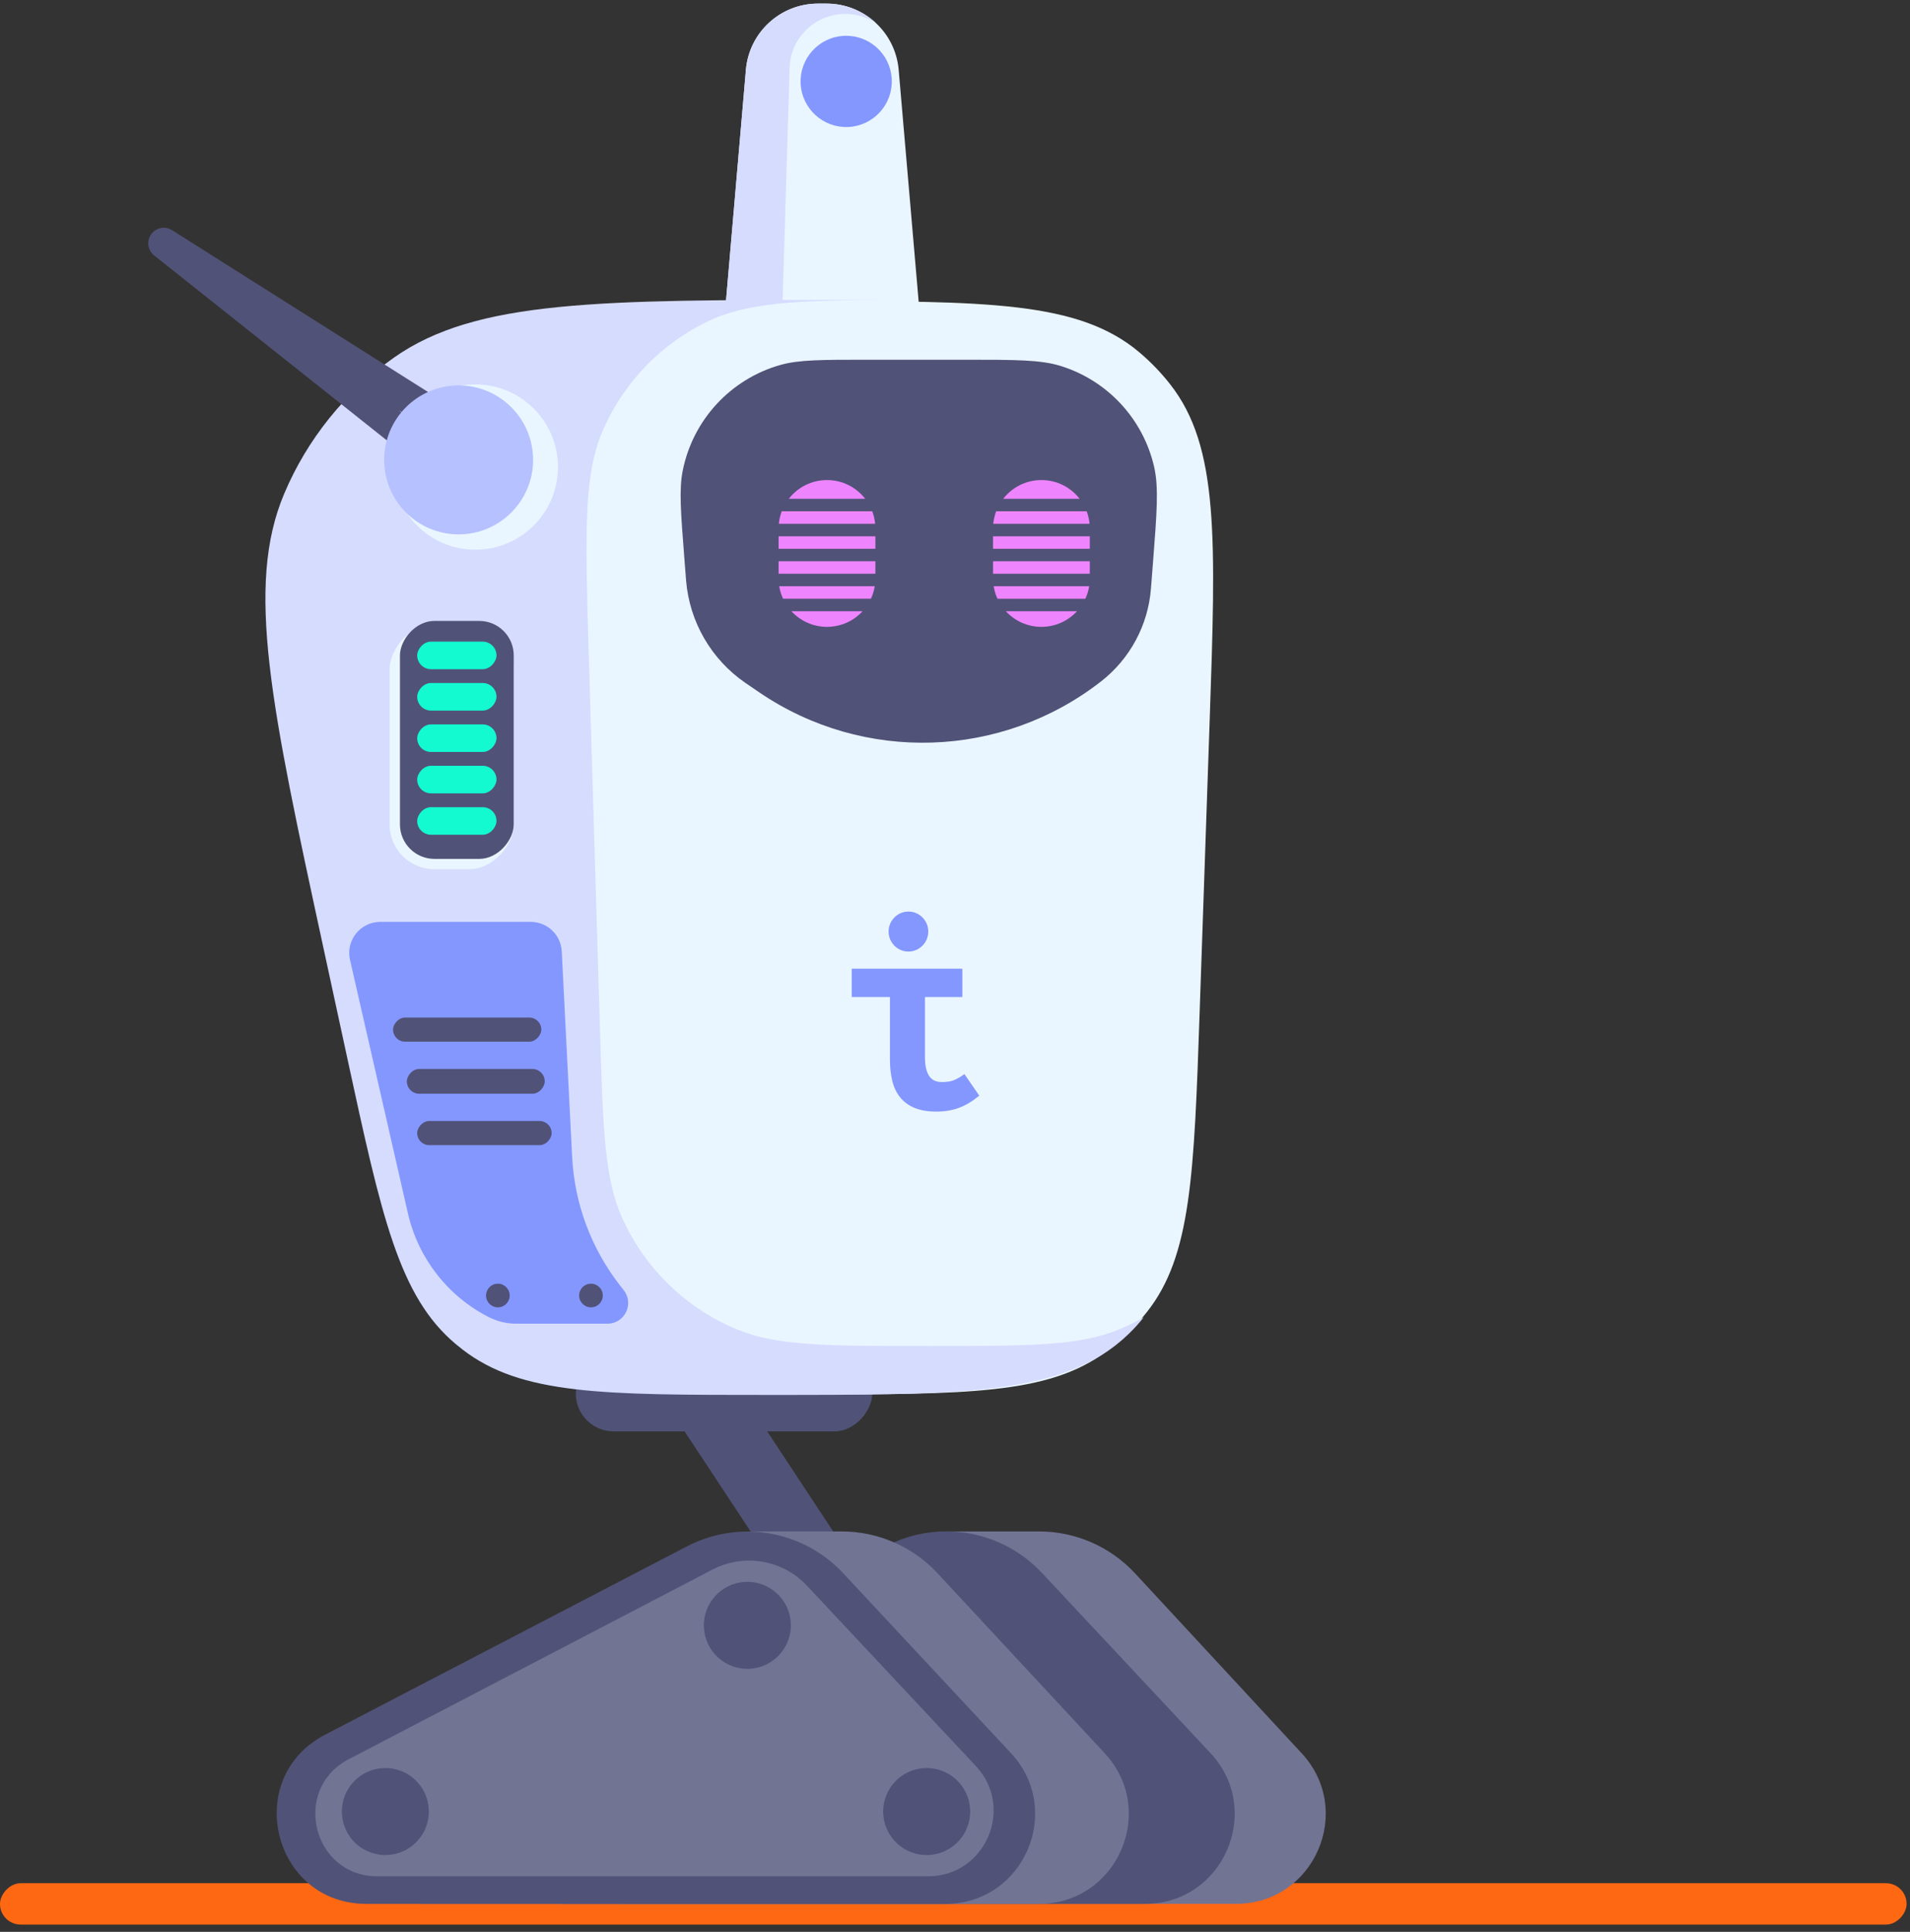 <svg width="180" height="182" viewBox="0 0 180 182" fill="none" xmlns="http://www.w3.org/2000/svg">
<rect x="0" y="0" width="180" height="182" fill="#333333" stroke="none"/>
<rect width="27.943" height="7.148" rx="3.574" transform="matrix(-1 0 0 1 82.204 127.706)" fill="#515277"/>
<path d="M68.222 30.62C67.879 34.605 71.021 38.029 75.02 38.029L79.967 38.029C83.966 38.029 87.108 34.605 86.765 30.62L84.692 6.576C84.388 3.047 81.435 0.338 77.894 0.338L77.093 0.338C73.552 0.338 70.599 3.047 70.295 6.576L68.222 30.62Z" fill="#EAF6FF"/>
<path fill-rule="evenodd" clip-rule="evenodd" d="M75.02 38.028C71.021 38.028 67.879 34.604 68.222 30.619L70.295 6.575C70.599 3.047 73.552 0.337 77.093 0.337H77.894C79.699 0.337 81.351 1.041 82.578 2.199C81.739 1.636 80.732 1.312 79.659 1.312C76.823 1.312 74.501 3.565 74.415 6.4L73.644 31.974C73.566 34.533 74.907 36.799 76.947 38.028H75.02Z" fill="#D6DCFE"/>
<circle r="4.297" transform="matrix(-0.999 0.05 0.05 0.999 79.747 7.67)" fill="#8397FF"/>
<rect width="179.681" height="3.899" rx="1.95" transform="matrix(-1 0 0 1 179.681 177.419)" fill="#FF6813"/>
<path d="M57.956 119.02L77.825 149.119" stroke="#515277" stroke-width="6.498" stroke-linecap="round" stroke-linejoin="round"/>
<path d="M113.997 67.985C114.59 50.717 114.887 42.084 110.283 36.211C109.412 35.099 108.427 34.08 107.346 33.17C101.634 28.368 92.996 28.368 75.718 28.368C58.44 28.368 49.801 28.368 44.089 33.17C43.008 34.08 42.023 35.099 41.152 36.211C36.549 42.084 36.845 50.717 37.439 67.985L38.377 95.288C38.904 110.637 39.168 118.312 43.329 123.582C44.466 125.023 45.792 126.303 47.27 127.39C52.68 131.368 60.359 131.368 75.718 131.368C91.076 131.368 98.755 131.368 104.165 127.39C105.644 126.303 106.969 125.023 108.106 123.582C112.267 118.312 112.531 110.637 113.058 95.288L113.997 67.985Z" fill="#EAF6FF"/>
<path fill-rule="evenodd" clip-rule="evenodd" d="M107.78 124.109C107.371 124.629 106.928 125.122 106.448 125.591C106.394 125.643 106.34 125.695 106.286 125.747C100.352 131.418 91.002 131.418 72.303 131.418C56.844 131.418 49.114 131.418 43.581 127.135C43.365 126.968 43.152 126.796 42.942 126.62C37.585 122.119 35.962 114.618 32.714 99.618L30.484 89.319C25.566 66.599 23.106 55.239 26.773 46.536C28.954 41.36 32.549 36.904 37.146 33.677C44.876 28.251 56.499 28.251 79.746 28.251C81.154 28.251 82.49 28.251 83.757 28.255C75.119 28.28 70.384 28.494 66.66 30.297C62.323 32.396 58.865 35.958 56.896 40.356C54.978 44.64 55.143 50.163 55.473 61.208L56.536 96.796C56.819 106.288 56.961 111.034 58.641 114.758C60.779 119.497 64.641 123.245 69.442 125.241C73.214 126.809 77.963 126.809 87.459 126.809C96.956 126.809 101.704 126.809 105.476 125.241C106.271 124.911 107.04 124.532 107.78 124.109Z" fill="#D6DCFE"/>
<path d="M108.655 53.045C109.025 48.295 109.21 45.921 108.768 43.988C107.736 39.481 104.388 35.861 99.975 34.482C98.082 33.891 95.7 33.891 90.936 33.891H81.767C77.448 33.891 75.289 33.891 73.56 34.378C68.857 35.703 65.295 39.554 64.339 44.346C63.988 46.107 64.156 48.26 64.492 52.566L64.646 54.551C64.653 54.637 64.656 54.68 64.66 54.72C64.986 58.593 67.029 62.117 70.228 64.325C70.262 64.348 70.297 64.372 70.368 64.42L71.557 65.23C81.38 71.918 94.397 71.499 103.769 64.193C106.493 62.069 108.198 58.897 108.467 55.454L108.655 53.045Z" fill="#515277"/>
<path fill-rule="evenodd" clip-rule="evenodd" d="M83.87 93.933H80.267V91.263H90.694V93.933H87.17V99.634C87.17 100.376 87.296 100.946 87.548 101.345C87.799 101.744 88.205 101.943 88.764 101.943C89.287 101.943 89.701 101.869 90.009 101.72C90.317 101.572 90.61 101.396 90.89 101.192L92.289 103.222C91.636 103.76 90.993 104.145 90.359 104.376C89.725 104.608 89.016 104.724 88.233 104.724C87.431 104.724 86.751 104.608 86.191 104.376C85.632 104.145 85.18 103.816 84.834 103.389C84.489 102.963 84.243 102.448 84.093 101.846C83.944 101.243 83.869 100.58 83.869 99.857V93.933L83.87 93.933Z" fill="#8397FF"/>
<path d="M85.611 89.647C86.643 89.647 87.481 88.803 87.481 87.763C87.481 86.722 86.643 85.878 85.611 85.878C84.578 85.878 83.741 86.722 83.741 87.763C83.741 88.803 84.578 89.647 85.611 89.647Z" fill="#8397FF"/>
<path fill-rule="evenodd" clip-rule="evenodd" d="M102.683 49.347L93.605 49.347C93.645 48.936 93.739 48.542 93.879 48.17L102.409 48.17C102.55 48.542 102.644 48.936 102.683 49.347ZM101.748 46.994H94.541C95.375 45.919 96.679 45.228 98.144 45.228C99.61 45.228 100.914 45.919 101.748 46.994ZM93.584 50.524H102.705V51.701H93.584V50.524ZM93.584 52.878H102.705V54.054L93.584 54.054V52.878ZM93.643 55.231H102.646C102.579 55.644 102.456 56.039 102.286 56.408H94.003C93.833 56.039 93.71 55.644 93.643 55.231ZM94.789 57.584H101.499C100.666 58.489 99.471 59.056 98.144 59.056C96.817 59.056 95.623 58.489 94.789 57.584Z" fill="#EE85FF"/>
<path fill-rule="evenodd" clip-rule="evenodd" d="M82.476 49.347H73.398C73.437 48.936 73.531 48.542 73.672 48.17H82.201C82.343 48.542 82.436 48.936 82.476 49.347ZM81.54 46.993H74.334C75.168 45.919 76.472 45.228 77.937 45.228C79.402 45.228 80.706 45.919 81.54 46.993ZM73.377 50.524H82.497V51.7H73.377V50.524ZM73.377 52.877H82.497V54.054H73.377V52.877ZM73.436 55.23H82.438C82.371 55.644 82.249 56.039 82.078 56.407H73.796C73.625 56.039 73.502 55.644 73.436 55.23ZM74.582 57.584H81.292C80.459 58.489 79.264 59.056 77.937 59.056C76.61 59.056 75.415 58.489 74.582 57.584Z" fill="#EE85FF"/>
<path d="M43.763 40.825L15.435 22.92L41.394 43.544" stroke="#515277" stroke-width="2.924" stroke-linecap="round" stroke-linejoin="round"/>
<circle r="7.782" transform="matrix(-0.999 0.05 0.05 0.999 44.799 44.002)" fill="#EAF6FF"/>
<circle r="7.016" transform="matrix(-0.999 0.05 0.05 0.999 43.222 43.327)" fill="#B6C1FF"/>
<path d="M52.94 89.629C52.862 88.074 51.577 86.853 50.02 86.853L35.836 86.853C33.958 86.853 32.566 88.598 32.985 90.429L38.445 114.317C39.409 118.534 42.19 122.107 46.042 124.075C46.853 124.49 47.751 124.706 48.662 124.706L57.249 124.706C58.873 124.706 59.785 122.836 58.785 121.556L58.442 121.118C55.722 117.638 54.142 113.403 53.919 108.992L52.94 89.629Z" fill="#8397FF"/>
<path d="M106.974 148.233C104.637 145.711 101.355 144.277 97.916 144.277L89.521 144.277C88.551 144.277 87.598 144.532 86.758 145.018L54.581 163.605C47.098 167.928 50.165 179.368 58.807 179.368H116.475C123.847 179.368 127.682 170.587 122.673 165.179L106.974 148.233Z" fill="#727494"/>
<path d="M98.195 148.187C94.414 144.146 88.406 143.114 83.493 145.663L49.261 163.422C41.408 167.496 44.305 179.369 53.151 179.369H107.897C115.288 179.369 119.116 170.546 114.066 165.149L98.195 148.187Z" fill="#515277"/>
<path d="M88.355 148.22C86.019 145.705 82.741 144.277 79.309 144.277L70.854 144.277C69.886 144.277 68.936 144.531 68.097 145.014L35.827 163.6C28.333 167.916 31.395 179.368 40.043 179.368H97.915C105.293 179.368 109.126 170.575 104.104 165.17L88.355 148.22Z" fill="#727494"/>
<path d="M79.463 148.216C75.679 144.16 69.655 143.125 64.735 145.685L30.638 163.427C22.796 167.507 25.697 179.369 34.538 179.369H89.09C96.475 179.369 100.305 170.559 95.267 165.158L79.463 148.216Z" fill="#515277"/>
<path d="M76.05 149.392C73.757 146.945 70.116 146.324 67.142 147.874L32.87 165.735C27.444 168.562 29.455 176.77 35.573 176.77L87.456 176.77C92.859 176.77 95.655 170.319 91.961 166.375L76.05 149.392Z" fill="#727494"/>
<circle r="4.099" transform="matrix(-0.999 0.05 0.05 0.999 87.331 170.668)" fill="#515277"/>
<circle r="4.099" transform="matrix(-0.999 0.05 0.05 0.999 36.316 170.668)" fill="#515277"/>
<circle r="4.099" transform="matrix(-0.999 0.05 0.05 0.999 70.432 153.126)" fill="#515277"/>
<circle r="1.114" transform="matrix(-0.999 0.05 0.05 0.999 55.693 122.052)" fill="#515277"/>
<circle r="1.114" transform="matrix(-0.999 0.05 0.05 0.999 46.92 122.052)" fill="#515277"/>
<rect width="11.697" height="23.069" rx="4.224" transform="matrix(-1 0 0 1 48.414 58.823)" fill="#EAF6FF"/>
<rect width="10.722" height="22.419" rx="3.249" transform="matrix(-1 0 0 1 48.414 58.498)" fill="#515277"/>
<rect width="7.473" height="2.599" rx="1.3" transform="matrix(-1 0 0 1 46.79 76.044)" fill="#13FAD0"/>
<rect width="7.473" height="2.599" rx="1.3" transform="matrix(-1 0 0 1 46.79 72.145)" fill="#13FAD0"/>
<rect width="7.473" height="2.599" rx="1.3" transform="matrix(-1 0 0 1 46.79 68.246)" fill="#13FAD0"/>
<rect width="7.473" height="2.599" rx="1.3" transform="matrix(-1 0 0 1 46.79 64.347)" fill="#13FAD0"/>
<rect width="7.473" height="2.599" rx="1.3" transform="matrix(-1 0 0 1 46.79 60.448)" fill="#13FAD0"/>
<rect width="12.672" height="2.274" rx="1.137" transform="matrix(-1 0 0 1 51.987 105.612)" fill="#515277"/>
<rect width="12.997" height="2.333" rx="1.166" transform="matrix(-1 0 0 1 51.338 100.709)" fill="#515277"/>
<rect width="13.972" height="2.274" rx="1.137" transform="matrix(-1 0 0 1 51.013 95.864)" fill="#515277"/>
</svg>
